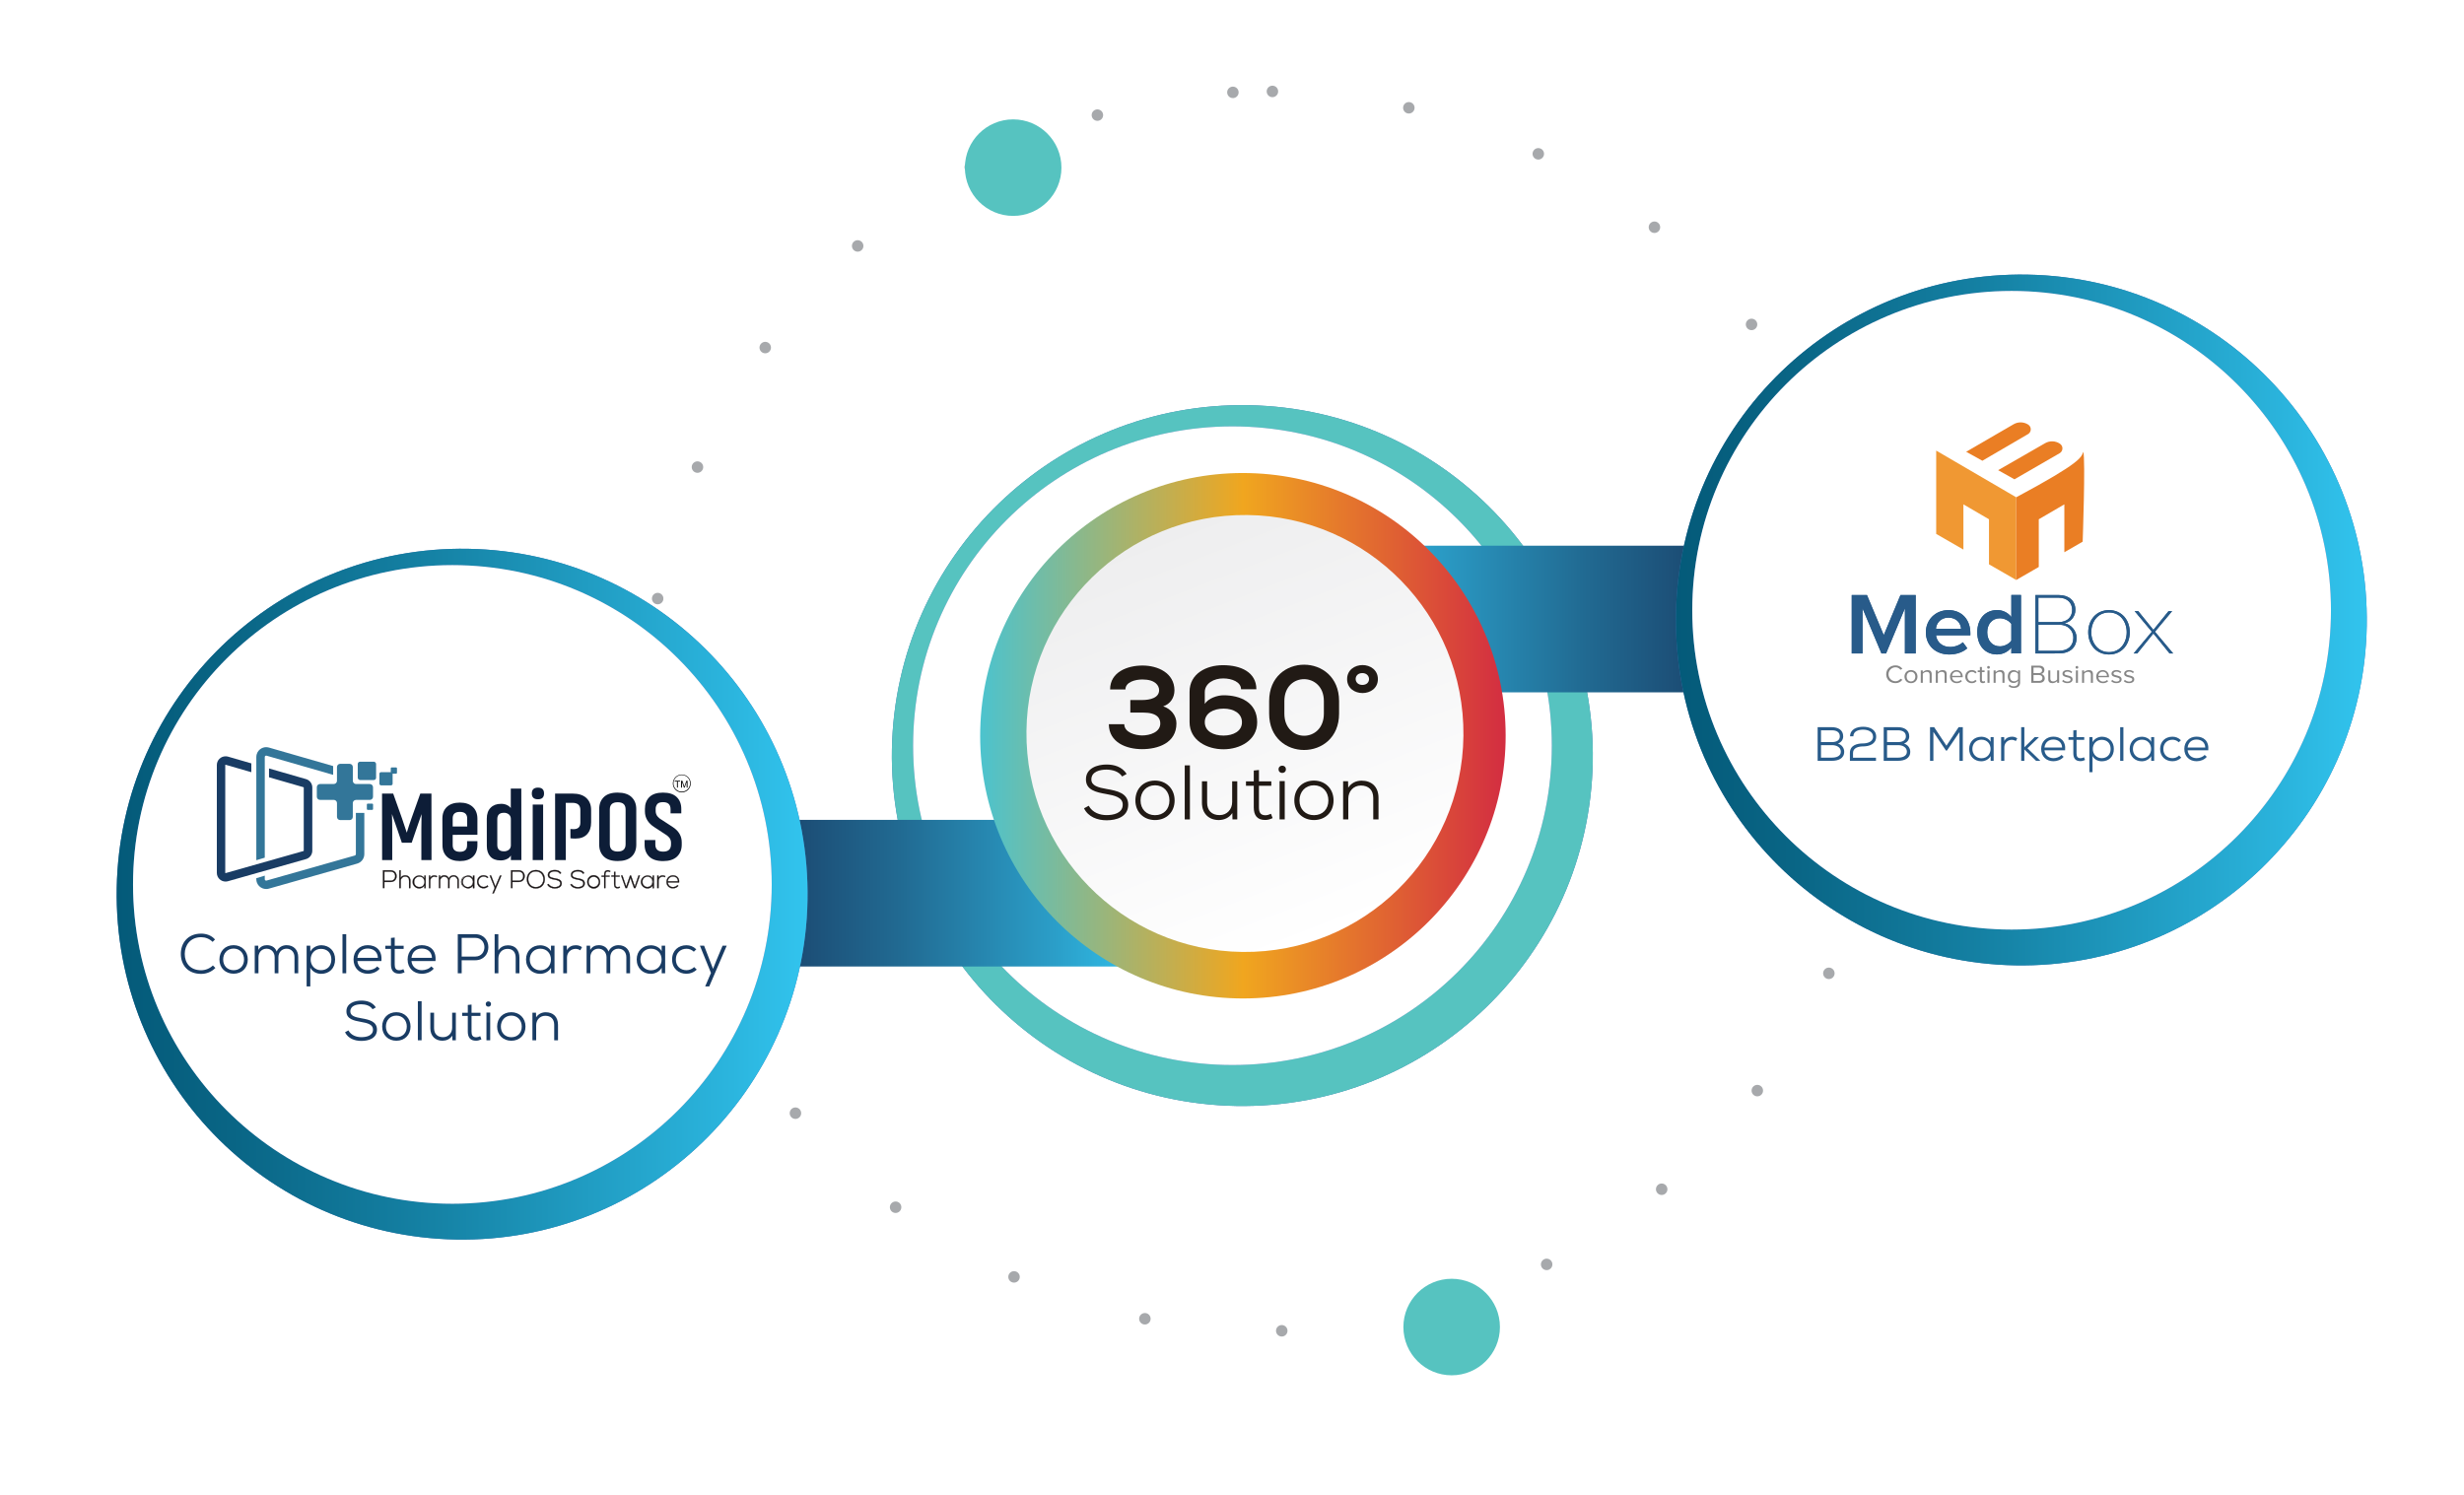 <?xml version="1.0" encoding="UTF-8"?>
<svg id="Layer_1" data-name="Layer 1" xmlns="http://www.w3.org/2000/svg" xmlns:xlink="http://www.w3.org/1999/xlink" viewBox="0 0 788.427 478.315">
  <defs>
    <filter id="drop-shadow-1" filterUnits="userSpaceOnUse">
      <feOffset dx="11.21" dy="11.21"/>
      <feGaussianBlur result="blur" stdDeviation="11.21"/>
      <feFlood flood-color="#010101" flood-opacity=".35"/>
      <feComposite in2="blur" operator="in"/>
      <feComposite in="SourceGraphic"/>
    </filter>
    <filter id="drop-shadow-2" filterUnits="userSpaceOnUse">
      <feOffset dx="3.162" dy="3.162"/>
      <feGaussianBlur result="blur-2" stdDeviation="3.162"/>
      <feFlood flood-color="#010101" flood-opacity=".35"/>
      <feComposite in2="blur-2" operator="in"/>
      <feComposite in="SourceGraphic"/>
    </filter>
    <linearGradient id="linear-gradient" x1="422.931" y1="195.288" x2="562.121" y2="195.288" gradientUnits="userSpaceOnUse">
      <stop offset="0" stop-color="#32c4ee"/>
      <stop offset=".221" stop-color="#2b9fc9"/>
      <stop offset=".583" stop-color="#216a92"/>
      <stop offset=".853" stop-color="#1b4870"/>
      <stop offset="1" stop-color="#193c64"/>
    </linearGradient>
    <filter id="drop-shadow-3" filterUnits="userSpaceOnUse">
      <feOffset dx="2.809" dy="2.809"/>
      <feGaussianBlur result="blur-3" stdDeviation="2.809"/>
      <feFlood flood-color="#010101" flood-opacity=".35"/>
      <feComposite in2="blur-3" operator="in"/>
      <feComposite in="SourceGraphic"/>
    </filter>
    <linearGradient id="linear-gradient-2" x1="226.862" y1="283.027" x2="366.051" y2="283.027" gradientUnits="userSpaceOnUse">
      <stop offset="0" stop-color="#193c64"/>
      <stop offset=".147" stop-color="#1b4870"/>
      <stop offset=".417" stop-color="#216a92"/>
      <stop offset=".779" stop-color="#2b9fc9"/>
      <stop offset="1" stop-color="#32c4ee"/>
    </linearGradient>
    <filter id="drop-shadow-4" filterUnits="userSpaceOnUse">
      <feOffset dx="2.809" dy="2.809"/>
      <feGaussianBlur result="blur-4" stdDeviation="2.809"/>
      <feFlood flood-color="#010101" flood-opacity=".35"/>
      <feComposite in2="blur-4" operator="in"/>
      <feComposite in="SourceGraphic"/>
    </filter>
    <linearGradient id="linear-gradient-3" x1="310.287" y1="238.631" x2="478.432" y2="238.631" gradientTransform="translate(623.115 -161.538) rotate(88.576)" gradientUnits="userSpaceOnUse">
      <stop offset="0" stop-color="#4cc3ce"/>
      <stop offset=".5" stop-color="#f0a61f"/>
      <stop offset="1" stop-color="#d32d41"/>
    </linearGradient>
    <filter id="drop-shadow-5" filterUnits="userSpaceOnUse">
      <feOffset dx="3.266" dy="3.266"/>
      <feGaussianBlur result="blur-5" stdDeviation="3.266"/>
      <feFlood flood-color="#010101" flood-opacity=".35"/>
      <feComposite in2="blur-5" operator="in"/>
      <feComposite in="SourceGraphic"/>
    </filter>
    <linearGradient id="Degradado_sin_nombre_8" data-name="Degradado sin nombre 8" x1="378.472" y1="-61.578" x2="518.305" y2="-61.578" gradientTransform="translate(.817 462.145) rotate(-21.775)" gradientUnits="userSpaceOnUse">
      <stop offset="0" stop-color="#fff"/>
      <stop offset="1" stop-color="#eeeeef"/>
    </linearGradient>
    <filter id="drop-shadow-6" filterUnits="userSpaceOnUse">
      <feOffset dx="3.951" dy="3.951"/>
      <feGaussianBlur result="blur-6" stdDeviation="3.951"/>
      <feFlood flood-color="#010101" flood-opacity=".35"/>
      <feComposite in2="blur-6" operator="in"/>
      <feComposite in="SourceGraphic"/>
    </filter>
    <filter id="drop-shadow-7" filterUnits="userSpaceOnUse">
      <feOffset dx="3.117" dy="3.117"/>
      <feGaussianBlur result="blur-7" stdDeviation="3.117"/>
      <feFlood flood-color="#010101" flood-opacity=".35"/>
      <feComposite in2="blur-7" operator="in"/>
      <feComposite in="SourceGraphic"/>
    </filter>
    <linearGradient id="linear-gradient-4" x1="34.213" y1="-16186.602" x2="255.292" y2="-16186.602" gradientTransform="translate(16326.212 -149.881) rotate(88.98) scale(1 -1)" gradientUnits="userSpaceOnUse">
      <stop offset="0" stop-color="#045a79"/>
      <stop offset=".167" stop-color="#096585"/>
      <stop offset=".476" stop-color="#1684a7"/>
      <stop offset=".89" stop-color="#2bb5de"/>
      <stop offset="1" stop-color="#32c4ee"/>
    </linearGradient>
    <filter id="drop-shadow-8" filterUnits="userSpaceOnUse">
      <feOffset dx="3.117" dy="3.117"/>
      <feGaussianBlur result="blur-8" stdDeviation="3.117"/>
      <feFlood flood-color="#010101" flood-opacity=".35"/>
      <feComposite in2="blur-8" operator="in"/>
      <feComposite in="SourceGraphic"/>
    </filter>
    <linearGradient id="linear-gradient-5" x1="533.134" y1="-16098.863" x2="754.213" y2="-16098.863" gradientTransform="translate(16728.525 -734.9) rotate(88.98) scale(1 -1)" xlink:href="#linear-gradient-4"/>
  </defs>
  <g>
    <circle cx="394.173" cy="238.7" r="198.338" transform="translate(152.168 630.853) rotate(-89.518)" fill="none" filter="url(#drop-shadow-1)" stroke="#a7a9ac" stroke-dasharray="0 0 0 0 0 0 0 14.685 0 14.685 0 14.685" stroke-linecap="round" stroke-miterlimit="10" stroke-width="3.671"/>
    <circle cx="324.192" cy="53.647" r="15.445" fill="#56c3c0"/>
    <circle cx="464.501" cy="424.668" r="15.445" fill="#56c3c0"/>
  </g>
  <g>
    <g filter="url(#drop-shadow-2)">
      <circle cx="394.36" cy="238.631" r="112.145" transform="translate(148.745 628.68) rotate(-88.98)" fill="#4b73b2"/>
      <circle cx="394.36" cy="238.631" r="112.145" transform="translate(148.745 628.68) rotate(-88.98)" fill="#56c3c0"/>
    </g>
    <g>
      <circle cx="394.36" cy="238.631" r="102.185" fill="#4b73b2"/>
      <circle cx="394.36" cy="238.631" r="102.185" fill="#fff"/>
    </g>
    <path d="M538.658,218.751h-115.727v-46.925h115.727c12.958,0,23.463,10.505,23.463,23.462h0c0,12.958-10.504,23.462-23.463,23.462Z" fill="url(#linear-gradient)" filter="url(#drop-shadow-3)"/>
    <path d="M250.324,259.565h115.727v46.924h-115.727c-12.958,0-23.462-10.504-23.462-23.462h0c0-12.958,10.504-23.462,23.462-23.462Z" fill="url(#linear-gradient-2)" filter="url(#drop-shadow-4)"/>
    <circle cx="394.36" cy="238.631" r="84.072" transform="translate(146 626.937) rotate(-88.576)" fill="url(#linear-gradient-3)" filter="url(#drop-shadow-5)"/>
    <circle cx="394.36" cy="238.631" r="69.915" transform="translate(151.567 630.442) rotate(-89.393)" fill="url(#Degradado_sin_nombre_8)" filter="url(#drop-shadow-6)"/>
    <g>
      <g>
        <path d="M361.676,228.032v-4.015h3.755c2.639,0,5.427-.706,5.464-3.122,0-1.487-1.189-3.457-5.353-3.457-2.305,0-5.427,.818-5.427,3.197h-4.906c0-5.613,5.575-7.657,10.37-7.657,4.906,0,10.185,2.379,10.222,7.917,0,2.379-1.338,4.423-3.605,5.129,2.49,.818,4.237,2.937,4.237,5.464,0,6.356-5.984,8.251-11.002,8.251-4.944,0-10.594-2.082-10.631-7.992h4.943c0,2.676,3.605,3.605,5.725,3.605,2.49,0,5.799-1.041,5.799-3.828,0-1.562-.855-3.494-5.539-3.494h-4.052Z" fill="#211a15"/>
        <path d="M385.505,221.341v3.903c1.152-1.784,3.978-2.75,6.021-2.75,5.241,0,10.742,2.193,10.742,8.661,0,5.762-5.538,8.624-10.779,8.624-5.315,0-10.854-2.862-10.854-8.698v-9.701c0-5.799,5.353-8.512,10.705-8.512,5.649,0,10.668,2.23,10.668,7.694h-4.906c0-2.305-2.899-3.457-5.688-3.457-2.937-.037-5.91,1.561-5.91,4.386v-.149Zm11.895,9.813c0-2.862-2.602-4.386-5.873-4.386s-6.059,1.487-6.021,4.386c.037,2.862,2.788,4.238,5.984,4.238,3.085,0,5.91-1.375,5.91-4.238Z" fill="#211a15"/>
        <path d="M406.1,224.352c0-15.538,22.377-15.5,22.377,0v4.014c0,15.5-22.377,15.537-22.377,0v-4.014Zm4.87,4.014c0,9.441,12.638,9.441,12.638,0v-4.014c0-9.293-12.638-9.404-12.638,0v4.014Z" fill="#211a15"/>
        <path d="M435.989,212.829c2.416,0,4.906,1.524,4.906,4.498s-2.49,4.46-4.906,4.46c-2.453,0-4.943-1.487-4.943-4.46s2.49-4.498,4.943-4.498Zm-.074,6.356c2.937,0,2.788-3.792,0-3.792-2.862,0-2.825,3.792,0,3.792Z" fill="#211a15"/>
      </g>
      <g>
        <path d="M359.052,248.484c-1.014-1.632-3.14-2.175-4.969-2.2-2.126,0-4.87,.618-4.87,3.164,0,2.027,2.226,2.571,4.92,3.041,3.411,.593,6.872,1.359,6.872,5.042-.025,3.906-3.782,4.969-6.922,4.969-2.917,0-5.883-1.062-7.218-3.831l1.508-.816c1.187,2.226,3.609,2.991,5.71,2.991,2.126,0,5.166-.568,5.166-3.337,.025-2.349-2.595-2.941-5.29-3.411-3.263-.568-6.476-1.285-6.476-4.647-.05-3.634,3.658-4.795,6.575-4.795,2.373,0,4.919,.643,6.451,3.016l-1.458,.815Z" fill="#211a15"/>
        <path d="M375.856,256.147c0,3.782-2.67,6.278-6.278,6.278-3.56,0-6.279-2.496-6.279-6.278s2.62-6.353,6.279-6.353c3.56,0,6.278,2.57,6.278,6.353Zm-10.901,0c0,2.843,1.929,4.722,4.623,4.722,2.743,0,4.622-1.879,4.622-4.722,0-2.818-1.903-4.845-4.622-4.845s-4.623,2.026-4.623,4.845Z" fill="#211a15"/>
        <path d="M380.746,244.925v17.304h-1.656v-17.304h1.656Z" fill="#211a15"/>
        <path d="M386.256,250.016v6.848c0,2.546,1.533,4.005,4.005,3.979,2.348,0,4.004-1.829,4.004-4.178v-6.649h1.632v12.212h-1.532l-.05-2.052c-1.014,1.558-2.62,2.225-4.326,2.249-3.164,0-5.389-2.052-5.389-5.537v-6.872h1.656Z" fill="#211a15"/>
        <path d="M402.837,246.408v3.634h3.955v1.409h-3.955v6.896c0,1.532,.421,2.546,2.077,2.546,.568,0,1.187-.198,1.779-.47l.52,1.384c-.791,.371-1.558,.594-2.349,.594-2.62,.024-3.683-1.508-3.683-4.054v-6.896h-2.497v-1.409h2.497v-3.461l1.655-.173Z" fill="#211a15"/>
        <path d="M411.462,246.185c0,1.558-2.349,1.558-2.349,0s2.349-1.558,2.349,0Zm-2.027,3.782v12.261h1.656v-12.261h-1.656Z" fill="#211a15"/>
        <path d="M426.712,256.147c0,3.782-2.67,6.278-6.278,6.278-3.56,0-6.279-2.496-6.279-6.278s2.621-6.353,6.279-6.353c3.56,0,6.278,2.57,6.278,6.353Zm-10.901,0c0,2.843,1.929,4.722,4.623,4.722,2.743,0,4.622-1.879,4.622-4.722,0-2.818-1.903-4.845-4.622-4.845s-4.623,2.026-4.623,4.845Z" fill="#211a15"/>
        <path d="M439.412,262.228v-6.848c0-2.62-1.532-4.004-3.979-4.004-2.373,.024-4.005,1.854-4.005,4.202v6.649h-1.656v-12.212h1.582l.05,2.052c1.014-1.557,2.596-2.249,4.252-2.249,3.164,0,5.438,1.879,5.438,5.537v6.872h-1.682Z" fill="#211a15"/>
      </g>
    </g>
    <g>
      <g filter="url(#drop-shadow-7)">
        <circle cx="144.753" cy="283.027" r="110.538" transform="translate(-140.807 422.718) rotate(-88.98)" fill="#4b73b2"/>
        <circle cx="144.753" cy="283.027" r="110.538" transform="translate(-140.807 422.718) rotate(-88.98)" fill="url(#linear-gradient-4)"/>
      </g>
      <g>
        <circle cx="144.753" cy="283.027" r="102.185" fill="#4b73b2"/>
        <circle cx="144.753" cy="283.027" r="102.185" fill="#fff"/>
      </g>
      <g>
        <g>
          <path d="M68.922,309.759c-1.27,1.269-2.877,1.894-4.557,1.894-4.324,0-6.486-2.895-6.504-6.379-.019-3.413,2.162-6.504,6.504-6.504,1.661,0,3.341,.59,4.431,1.876l-.768,.769c-1.019-1.001-2.323-1.501-3.663-1.501-3.484,0-5.253,2.573-5.253,5.343,0,2.93,1.769,5.235,5.253,5.235,1.34,0,2.752-.536,3.752-1.537l.805,.805Z" fill="#193c64"/>
          <path d="M79.288,307.06c0,2.733-1.93,4.538-4.538,4.538-2.573,0-4.538-1.805-4.538-4.538s1.894-4.593,4.538-4.593c2.573,0,4.538,1.858,4.538,4.593Zm-7.879,0c0,2.055,1.394,3.412,3.341,3.412,1.983,0,3.342-1.357,3.342-3.412,0-2.037-1.376-3.502-3.342-3.502s-3.341,1.465-3.341,3.502Z" fill="#193c64"/>
          <path d="M87.887,311.456v-5.11c0-1.555-1.036-2.752-2.591-2.752s-2.591,1.197-2.591,2.752v5.11h-1.197v-8.827h1.126l.054,1.376c.571-1.107,1.661-1.537,2.733-1.537,1.269,0,2.591,.555,3.109,2.037,.59-1.394,1.876-2.037,3.181-2.037,2.251,0,3.716,1.52,3.716,3.842v5.146h-1.196v-5.146c0-1.572-.983-2.716-2.538-2.716s-2.608,1.197-2.608,2.752v5.11h-1.197Z" fill="#193c64"/>
          <path d="M98.113,315.673v-13.044h1.161l.036,1.876c.679-1.251,2.037-2.019,3.573-2.019,2.484,.071,4.343,1.786,4.343,4.556,0,2.877-1.895,4.593-4.468,4.593-1.357,0-2.751-.626-3.466-1.966v6.004h-1.18Zm7.916-8.631c0-2.197-1.43-3.395-3.324-3.395-1.947,0-3.305,1.447-3.305,3.413s1.411,3.412,3.305,3.412c1.858,0,3.324-1.215,3.324-3.431Z" fill="#193c64"/>
          <path d="M110.784,298.948v12.508h-1.197v-12.508h1.197Z" fill="#193c64"/>
          <path d="M114.359,307.543c.161,1.84,1.591,2.93,3.342,2.93,1.071,0,2.358-.429,2.983-1.215l.805,.715c-.876,1.09-2.395,1.644-3.788,1.644-2.627,0-4.574-1.769-4.574-4.592,0-2.645,1.894-4.557,4.521-4.557s4.734,1.591,4.396,5.075h-7.684Zm6.558-1.019c-.035-1.93-1.483-2.984-3.252-2.984s-3.073,1.072-3.306,2.984h6.558Z" fill="#193c64"/>
          <path d="M126.298,300.02v2.626h2.859v1.019h-2.859v4.985c0,1.108,.304,1.841,1.501,1.841,.411,0,.857-.144,1.287-.34l.375,1.001c-.572,.268-1.126,.429-1.697,.429-1.895,.018-2.663-1.09-2.663-2.931v-4.985h-1.805v-1.019h1.805v-2.501l1.197-.125Z" fill="#193c64"/>
          <path d="M131.66,307.543c.161,1.84,1.591,2.93,3.342,2.93,1.071,0,2.358-.429,2.983-1.215l.805,.715c-.876,1.09-2.395,1.644-3.788,1.644-2.627,0-4.574-1.769-4.574-4.592,0-2.645,1.894-4.557,4.521-4.557s4.734,1.591,4.396,5.075h-7.684Zm6.558-1.019c-.036-1.93-1.483-2.984-3.252-2.984s-3.073,1.072-3.306,2.984h6.558Z" fill="#193c64"/>
          <path d="M147.729,307.293v4.163h-1.251v-12.508h5.593c5.593,0,5.593,8.326,0,8.345h-4.342Zm0-1.18h4.342c3.913,0,3.913-5.985,0-5.985h-4.342v5.985Z" fill="#193c64"/>
          <path d="M159.453,298.948v5.218c.732-1.197,1.894-1.645,3.073-1.662,2.466,0,3.681,1.626,3.681,4.003v4.949h-1.197v-4.949c0-1.77-.857-2.859-2.627-2.859-1.715,0-2.912,1.34-2.912,3.056v4.753h-1.197v-12.508h1.18Z" fill="#193c64"/>
          <path d="M176.306,302.629h1.126v8.827h-1.107v-1.751c-.769,1.304-2.181,1.93-3.503,1.93-2.501,0-4.502-1.787-4.502-4.593,0-2.787,2.019-4.538,4.521-4.538,1.357,0,2.805,.625,3.466,1.876v-1.751Zm-6.789,4.413c0,2.091,1.5,3.467,3.358,3.467,4.557,0,4.557-6.915,0-6.915-1.858,0-3.358,1.376-3.358,3.448Z" fill="#193c64"/>
          <path d="M181.349,302.629l.071,1.447c.572-1.179,1.751-1.59,2.806-1.59,.804,0,1.357,.179,2.001,.625l-.554,1.001c-.447-.304-.947-.465-1.52-.465-1.519,.018-2.733,1.18-2.733,2.787v5.021h-1.197v-8.827h1.126Z" fill="#193c64"/>
          <path d="M194.073,311.456v-5.11c0-1.555-1.036-2.752-2.591-2.752s-2.591,1.197-2.591,2.752v5.11h-1.197v-8.827h1.126l.054,1.376c.571-1.107,1.661-1.537,2.733-1.537,1.269,0,2.591,.555,3.109,2.037,.59-1.394,1.876-2.037,3.181-2.037,2.251,0,3.716,1.52,3.716,3.842v5.146h-1.196v-5.146c0-1.572-.983-2.716-2.538-2.716s-2.608,1.197-2.608,2.752v5.11h-1.197Z" fill="#193c64"/>
          <path d="M211.713,302.629h1.126v8.827h-1.107v-1.751c-.769,1.304-2.181,1.93-3.503,1.93-2.501,0-4.502-1.787-4.502-4.593,0-2.787,2.019-4.538,4.521-4.538,1.357,0,2.805,.625,3.466,1.876v-1.751Zm-6.789,4.413c0,2.091,1.5,3.467,3.358,3.467,4.557,0,4.557-6.915,0-6.915-1.858,0-3.358,1.376-3.358,3.448Z" fill="#193c64"/>
          <path d="M222.938,310.276c-.93,.911-2.091,1.34-3.288,1.34-2.52,0-4.592-1.679-4.592-4.574,0-2.876,2.019-4.556,4.592-4.556,1.18,0,2.216,.411,3.145,1.304l-.786,.769c-.679-.644-1.482-.947-2.341-.947-1.876,0-3.412,1.27-3.412,3.431,0,2.216,1.554,3.431,3.395,3.431,.894,0,1.787-.339,2.466-1l.822,.804Z" fill="#193c64"/>
          <path d="M232.536,302.629l-5.593,13.044h-1.305l1.858-4.324-3.538-8.72h1.341l1.876,4.878,.982,2.537,1.001-2.537,2.055-4.878h1.322Z" fill="#193c64"/>
          <path d="M119.21,322.97c-.733-1.18-2.27-1.572-3.592-1.591-1.537,0-3.521,.447-3.521,2.287,0,1.466,1.608,1.858,3.556,2.198,2.466,.429,4.968,.982,4.968,3.645-.018,2.823-2.733,3.592-5.003,3.592-2.108,0-4.253-.769-5.218-2.77l1.09-.59c.858,1.608,2.609,2.162,4.128,2.162,1.536,0,3.734-.411,3.734-2.412,.018-1.697-1.876-2.126-3.824-2.466-2.358-.411-4.681-.929-4.681-3.359-.036-2.626,2.645-3.466,4.753-3.466,1.715,0,3.556,.464,4.663,2.18l-1.054,.59Z" fill="#193c64"/>
          <path d="M131.363,328.509c0,2.733-1.93,4.538-4.538,4.538-2.573,0-4.538-1.805-4.538-4.538s1.894-4.593,4.538-4.593c2.573,0,4.538,1.858,4.538,4.593Zm-7.879,0c0,2.055,1.394,3.412,3.341,3.412,1.983,0,3.342-1.357,3.342-3.412,0-2.037-1.376-3.502-3.342-3.502s-3.341,1.465-3.341,3.502Z" fill="#193c64"/>
          <path d="M134.905,320.396v12.508h-1.197v-12.508h1.197Z" fill="#193c64"/>
          <path d="M138.891,324.077v4.949c0,1.841,1.107,2.895,2.895,2.877,1.697,0,2.895-1.322,2.895-3.02v-4.807h1.18v8.827h-1.108l-.035-1.483c-.732,1.126-1.895,1.608-3.127,1.626-2.287,0-3.896-1.483-3.896-4.002v-4.968h1.197Z" fill="#193c64"/>
          <path d="M150.883,321.469v2.626h2.859v1.019h-2.859v4.985c0,1.108,.304,1.841,1.501,1.841,.411,0,.857-.144,1.287-.34l.375,1.001c-.572,.268-1.126,.429-1.697,.429-1.895,.018-2.663-1.09-2.663-2.931v-4.985h-1.805v-1.019h1.805v-2.501l1.197-.125Z" fill="#193c64"/>
          <path d="M157.121,321.307c0,1.126-1.698,1.126-1.698,0s1.698-1.126,1.698,0Zm-1.466,2.734v8.862h1.197v-8.862h-1.197Z" fill="#193c64"/>
          <path d="M168.147,328.509c0,2.733-1.93,4.538-4.538,4.538-2.573,0-4.538-1.805-4.538-4.538s1.894-4.593,4.538-4.593c2.573,0,4.538,1.858,4.538,4.593Zm-7.879,0c0,2.055,1.394,3.412,3.341,3.412,1.983,0,3.342-1.357,3.342-3.412,0-2.037-1.376-3.502-3.342-3.502s-3.341,1.465-3.341,3.502Z" fill="#193c64"/>
          <path d="M177.334,332.904v-4.949c0-1.895-1.107-2.896-2.877-2.896-1.715,.019-2.895,1.341-2.895,3.038v4.807h-1.197v-8.827h1.144l.036,1.483c.732-1.126,1.876-1.626,3.073-1.626,2.287,0,3.931,1.357,3.931,4.002v4.968h-1.215Z" fill="#193c64"/>
        </g>
        <g>
          <path d="M127.119,265.397l-1.71-4.899c.064,1.289,.097,2.922,.099,4.899v9.832h-3.238l-.025-21.275h3.566l2.827,7.957,1.519,4.556c.412-1.373,.915-2.903,1.509-4.59l2.821-7.923h3.563l.025,21.287h-3.25v-9.844l.059-4.871-1.676,4.84-1.475,4.317h-3.158l-1.454-4.286Z" fill="#0d1d37"/>
          <path d="M144.85,267.154v3.309c0,1.414,.767,2.122,2.301,2.122s2.302-.707,2.304-2.122v-1.28h3.306v1.215c0,1.627-.49,2.892-1.469,3.795s-2.357,1.356-4.132,1.358c-1.763,0-3.134-.453-4.113-1.358-.977-.909-1.466-2.165-1.466-3.795l-.031-8.403c0-1.627,.49-2.891,1.469-3.792,.979-.901,2.35-1.355,4.113-1.361,1.763,0,3.14,.459,4.132,1.376,.992,.917,1.491,2.176,1.497,3.776v5.125h-.124v.031l-7.787,.003Zm4.639-5.211c0-1.416-.779-2.125-2.338-2.125s-2.326,.708-2.301,2.125v2.558h4.639v-2.558Z" fill="#0d1d37"/>
          <path d="M155.761,261.974c0-1.501,.412-2.667,1.237-3.498,.825-.831,1.924-1.243,3.297-1.237,.711-.031,1.418,.121,2.054,.442,.427,.206,.8,.508,1.092,.881v-6.213h3.365l.025,22.886h-3.359v-1.488c-.255,.463-.644,.838-1.116,1.076-.682,.368-1.45,.546-2.224,.516-1.41,0-2.488-.412-3.232-1.237-.744-.825-1.119-1.943-1.123-3.356l-.015-8.774Zm7.698,.124c.03-.559-.198-1.1-.619-1.469-.455-.363-1.026-.55-1.608-.526-1.41,0-2.114,.685-2.112,2.054v8.239c0,1.355,.706,2.032,2.119,2.032,.579,.022,1.147-.16,1.605-.513,.424-.366,.653-.91,.619-1.469l-.003-8.347Z" fill="#0d1d37"/>
          <path d="M174.082,253.92c0,1.237-.652,1.856-1.955,1.856s-1.956-.619-1.958-1.856c0-1.237,.651-1.862,1.952-1.874s1.955,.612,1.961,1.874Zm-3.625,3.557h3.334v17.761h-3.34l.006-17.761Z" fill="#0d1d37"/>
          <path d="M182.519,265.283c.418,.04,.745,.062,.977,.062,1.472,0,2.207-.697,2.205-2.091v-4.061c0-1.517-.842-2.276-2.527-2.276h-2.143l.019,18.321h-3.402l-.028-21.284h5.567c1.959,0,3.441,.473,4.447,1.42,1.006,.946,1.511,2.211,1.515,3.795v3.99c0,1.627-.435,2.9-1.305,3.819s-2.115,1.377-3.736,1.373c-.527,.005-1.054-.026-1.577-.093l-.012-2.975Z" fill="#0d1d37"/>
          <path d="M203.596,270.305c0,1.604-.498,2.877-1.494,3.819-.996,.942-2.472,1.415-4.429,1.42-1.961,0-3.44-.473-4.438-1.42-.996-.949-1.5-2.221-1.503-3.819v-11.424c0-1.581,.499-2.854,1.497-3.816,.998-.963,2.473-1.436,4.426-1.42,1.957,0,3.434,.478,4.432,1.435,.996,.959,1.5,2.233,1.503,3.819l.006,11.406Zm-3.417-11.267c0-1.54-.842-2.31-2.527-2.31s-2.524,.77-2.524,2.31v11.112c0,1.565,.842,2.348,2.527,2.35,1.685,.002,2.526-.781,2.524-2.35v-11.112Z" fill="#0d1d37"/>
          <path d="M209.404,264.72c-2.025-1.289-3.039-2.978-3.043-5.069v-.798c0-1.583,.481-2.848,1.444-3.795,.963-.946,2.414-1.417,4.355-1.413,1.936,0,3.393,.473,4.37,1.42,.977,.946,1.467,2.211,1.469,3.795v1.432h-3.433v-1.314c0-1.522-.8-2.281-2.4-2.279-.86,0-1.47,.196-1.831,.588-.388,.478-.578,1.087-.532,1.701v.467c-.016,.571,.139,1.133,.445,1.614,.396,.529,.901,.966,1.481,1.28l3.504,2.285c1.936,1.249,2.906,2.883,2.91,4.902v.844c-.019,1.581-.534,2.839-1.546,3.773-1.012,.934-2.481,1.403-4.407,1.407-1.959,0-3.436-.473-4.432-1.42-.996-.946-1.494-2.211-1.494-3.795v-1.528h3.433v1.435c0,1.517,.831,2.277,2.493,2.279,1.662,.002,2.502-.758,2.521-2.279v-.439c.023-.543-.115-1.081-.396-1.546-.384-.51-.865-.938-1.416-1.259l-3.495-2.289Z" fill="#0d1d37"/>
          <path d="M97.899,249.315l-11.817-3.402v2.824l11.066,3.192c.035,.013,.055,.05,.046,.087v20.239c0,.034-.023,.064-.056,.071l-24.968,7.079h-.025c-.04-.002-.071-.034-.071-.074v-34.524c.001-.041,.031-.074,.071-.08h.025l7.5,2.165,.752,.22v-2.821l-7.478-2.165c-.254-.069-.516-.101-.779-.096-1.537,0-2.783,1.246-2.783,2.783v34.514c0,1.537,1.246,2.783,2.783,2.783,.259,0,.517-.036,.767-.105l24.968-7.082c1.201-.338,2.03-1.434,2.029-2.681v-20.226c.009-1.254-.821-2.36-2.029-2.7Z" fill="#193c64"/>
          <path d="M113.87,260.14v13.203c.002,.195-.123,.368-.309,.427l-28.264,8.019c-.042,.012-.086,.018-.13,.019-.248-.002-.447-.204-.446-.451,0-.004,0-.008,0-.013v-1.129l-2.712,.826v.294c-.002,1.743,1.409,3.157,3.151,3.161,.298,.003,.595-.037,.881-.121l28.252-8.013c1.35-.391,2.28-1.625,2.282-3.031v-13.19h-2.706Zm-29.149-17.882c.003-.243,.197-.44,.439-.448,.044,0,.088,.006,.13,.019l20.653,5.941,.659,.192v-2.814l-20.563-5.926c-1.671-.481-3.416,.483-3.897,2.154-.001,.004-.002,.007-.003,.011-.083,.289-.124,.587-.124,.888v32.999l2.706-.807v-32.207Z" fill="#337699"/>
          <path d="M118.327,250.899h-4.404c-.565,0-1.024-.458-1.024-1.024v-4.404c.007-.565-.446-1.029-1.011-1.036h0s-3.043,0-3.043,0c-.564,.002-1.021,.46-1.021,1.024h0v4.407c0,.565-.458,1.024-1.024,1.024h-4.398c-.565,0-1.024,.458-1.024,1.024h0v3.04c0,.564,.457,1.021,1.021,1.021h4.407c.565,0,1.024,.458,1.024,1.024v4.416c0,.564,.456,1.022,1.021,1.024h3.031c.559-.008,1.008-.464,1.008-1.024v-4.407c.002-.564,.46-1.021,1.024-1.021h4.404c.565,.01,1.032-.44,1.042-1.005,0-.003,0-.006,0-.009v-3.052c-.002-.565-.461-1.022-1.027-1.021-.002,0-.004,0-.006,0Z" fill="#337699"/>
          <rect x="121.404" y="247.101" width="4.225" height="4.225" rx=".523" ry=".523" fill="#337699"/>
          <rect x="125.038" y="245.592" width="1.986" height="1.986" rx=".247" ry=".247" fill="#337699"/>
          <rect x="114.473" y="243.752" width="5.867" height="5.867" rx=".727" ry=".727" fill="#337699"/>
          <rect x="117.386" y="257.177" width="1.986" height="1.986" rx=".247" ry=".247" fill="#337699"/>
          <path d="M216.616,252.034v-1.93h-.724v-.257h1.735v.257h-.724v1.93h-.288Z" fill="#010101"/>
          <path d="M217.921,252.034v-2.187h.436l.516,1.546c.049,.145,.083,.254,.105,.325,.025-.08,.065-.198,.114-.349l.526-1.522h.39v2.187h-.294v-1.831l-.619,1.831h-.26l-.619-1.856v1.856h-.297Z" fill="#010101"/>
          <path d="M218.156,253.577c-.193,0-.386-.019-.575-.059-1.548-.319-2.544-1.831-2.225-3.379,.319-1.547,1.831-2.544,3.379-2.225,1.548,.319,2.544,1.831,2.225,3.379-.274,1.33-1.445,2.285-2.804,2.284Zm0-5.548c-1.265,.003-2.353,.895-2.604,2.134h0c-.286,1.437,.647,2.834,2.084,3.12,1.437,.286,2.834-.647,3.121-2.084,.286-1.437-.647-2.834-2.084-3.12-.172-.033-.347-.05-.523-.049h.006Z" fill="#010101"/>
          <path d="M122.99,282.237v1.964h-.439v-5.681h2.493c2.474,0,2.474,3.711,0,3.711l-2.054,.006Zm0-3.309v2.913h2.054c1.89,0,1.89-2.913,0-2.913h-2.054Z" fill="#181314"/>
          <path d="M123.028,284.241h-.516v-5.762h2.533c1.049,0,1.899,.851,1.898,1.9,0,1.048-.85,1.898-1.898,1.898h-2.016v1.964Zm-.439-.077h.362v-1.964h2.094c1.006,0,1.821-.816,1.821-1.822,0-1.006-.815-1.821-1.821-1.821h-2.456v5.607Zm2.456-2.285h-2.094v-2.991h2.094c.782-.023,1.435,.591,1.458,1.373,.001,.041,0,.082-.002,.124,.005,.375-.124,.739-.365,1.027-.275,.312-.676,.483-1.092,.467Zm-2.016-.077h2.016c.393,.015,.773-.147,1.033-.442,.229-.273,.352-.618,.346-.974,.041-.742-.527-1.377-1.269-1.418-.037-.002-.074-.003-.111-.002h-2.016v2.836Z" fill="#181314"/>
          <path d="M128.168,278.519v2.418c.296-.514,.851-.823,1.444-.804,1.12,0,1.682,.724,1.682,1.763v2.298h-.393v-2.298c0-.829-.387-1.389-1.29-1.389-.781-.009-1.42,.617-1.429,1.398,0,.001,0,.002,0,.003-.002,.028-.002,.056,0,.084v2.202h-.402v-5.675h.387Z" fill="#181314"/>
          <path d="M131.331,284.232h-.467v-2.335c0-.619-.216-1.352-1.237-1.352h0c-.755,.002-1.368,.609-1.376,1.364v2.323h-.476v-5.752h.458v2.326c.308-.446,.816-.712,1.358-.711h.053c1.073,0,1.716,.674,1.716,1.803l-.028,2.335Zm-.39-.077h.309v-2.258c0-1.079-.619-1.726-1.642-1.726-.579-.019-1.121,.283-1.41,.786l-.074,.127v-2.527h-.309v5.598h.309v-2.245c.008-.797,.656-1.44,1.454-1.441h0c.857,0,1.33,.507,1.33,1.429l.034,2.258Z" fill="#181314"/>
          <path d="M136.187,280.193v4.02h-.396v-.85c-.341,.582-.968,.937-1.642,.928-1.135,.044-2.091-.84-2.135-1.975-.044-1.135,.84-2.091,1.975-2.135,.053-.002,.106-.002,.16,0,.677-.02,1.31,.337,1.642,.928v-.881l.396-.034Zm-3.677,2.004c-.038,.889,.651,1.641,1.541,1.679,.002,0,.004,0,.006,0h.102c2.233,0,2.233-3.352,0-3.352-.886-.019-1.62,.682-1.642,1.568-.009,.034-.009,.068-.006,.105h0Z" fill="#181314"/>
          <path d="M134.177,284.306h-.028c-1.157,.044-2.131-.858-2.176-2.015-.044-1.157,.858-2.131,2.015-2.176,.054-.002,.107-.002,.161,0,.641-.019,1.247,.294,1.602,.829v-.782h.473v4.089h-.473v-.761c-.36,.513-.948,.817-1.574,.816Zm.025-4.113h-.053c-1.11-.107-2.097,.707-2.204,1.817-.107,1.11,.707,2.097,1.817,2.204,.129,.012,.258,.012,.387,0h.028c.641-.001,1.236-.333,1.574-.878l.071-.121v.953h.309v-3.925h-.309v.99l-.071-.127c-.314-.56-.904-.909-1.546-.912h-.003Zm-.087,3.711h-.071c-.908-.042-1.611-.809-1.574-1.716v-.09c.02-.907,.772-1.625,1.679-1.605,0,0,0,0,0,0,.947,.04,1.682,.841,1.642,1.788-.038,.891-.751,1.604-1.642,1.642l-.034-.019Zm0-3.352c-.851-.002-1.546,.677-1.565,1.528v.102h0c-.037,.866,.634,1.599,1.5,1.639h.099c.904,.039,1.669-.662,1.709-1.566s-.662-1.669-1.566-1.709c-.047-.002-.095-.002-.142,0l-.034,.006Z" fill="#181314"/>
          <path d="M137.637,280.193l.019,.714c.255-.492,.776-.788,1.33-.755,.303-.008,.602,.074,.86,.235l-.179,.325c-.204-.127-.44-.192-.68-.189-.735,.005-1.327,.604-1.324,1.339v2.35h-.399v-4.02h.374Z" fill="#181314"/>
          <path d="M137.699,284.263h-.473v-4.107h.448l.015,.619c.285-.435,.78-.686,1.299-.659,.31-.006,.615,.078,.878,.241l.031,.019-.216,.396-.034-.022c-.195-.119-.418-.182-.646-.182h0c-.713,.005-1.288,.586-1.287,1.299l-.015,2.397Zm-.396-.077h.309v-2.313c-.002-.756,.608-1.371,1.364-1.376,.234-.003,.465,.057,.668,.173l.142-.26c-.246-.143-.526-.216-.81-.21-.539-.029-1.045,.258-1.296,.736l-.071,.13-.003-.823h-.309l.006,3.943Z" fill="#181314"/>
          <path d="M146.387,284.201v-2.412c.044-.682-.473-1.27-1.155-1.314-.002,0-.003,0-.005,0h-.124c-.697-.016-1.274,.537-1.29,1.233,0,.001,0,.002,0,.004v2.474h-.399v-2.378c0-.711-.578-1.286-1.288-1.285-.709,0-1.284,.576-1.285,1.285h0v2.378h-.396v-4.02h.374v.696c.256-.479,.763-.77,1.305-.748,.659-.041,1.265,.363,1.481,.987,.236-.612,.832-1.009,1.488-.99,.887-.04,1.639,.647,1.679,1.534,0,.004,0,.008,0,.012,.003,.049,.003,.099,0,.148v2.403l-.387-.006Z" fill="#181314"/>
          <path d="M146.35,284.241v-2.452c.044-.661-.456-1.233-1.118-1.277-.002,0-.003,0-.005,0h-.145c-.318,0-.624,.123-.854,.343-.236,.225-.371,.534-.377,.86v2.517h-.476v-2.418c0-.683-.554-1.237-1.237-1.237h0c-.683,0-1.237,.554-1.237,1.237v2.422h-.473v-4.079h.448v.563c.282-.423,.764-.668,1.271-.646,.641-.037,1.235,.335,1.481,.928,.259-.564,.823-.927,1.444-.928h.04c.436-.017,.862,.139,1.185,.433,.323,.295,.515,.707,.532,1.144,.003,.05,.003,.101,0,.152v2.44h-.479Zm-2.895-.077h.309v-2.44c.005-.351,.149-.685,.402-.928,.242-.235,.566-.366,.903-.365h.152c.704,.045,1.239,.65,1.197,1.355v2.363h.309v-2.36c.003-.048,.003-.097,0-.145-.014-.419-.197-.814-.507-1.095-.309-.28-.715-.428-1.132-.411h-.04c-.624,0-1.184,.384-1.41,.965l-.04,.099-.034-.099c-.199-.576-.742-.962-1.352-.962h-.09c-.529-.022-1.024,.26-1.274,.727l-.074,.133v-.758h-.294v3.931h.309v-2.341c-.002-.731,.59-1.325,1.321-1.327,.001,0,.002,0,.003,0h0c.732,.002,1.324,.595,1.324,1.327l.019,2.332Z" fill="#181314"/>
          <path d="M151.762,280.193v4.02h-.402v-.85c-.337,.584-.965,.939-1.639,.928-1.135-.044-2.019-1-1.975-2.135,.042-1.073,.902-1.934,1.975-1.975,.677-.022,1.31,.336,1.639,.928v-.881l.402-.034Zm-3.68,2.004c-.037,.891,.656,1.643,1.546,1.679h.099c2.233,0,2.233-3.352,0-3.352-.885-.017-1.617,.683-1.639,1.568v.105h-.006Z" fill="#181314"/>
          <path d="M149.752,284.306h-.031c-1.157-.044-2.059-1.019-2.015-2.176,.042-1.095,.92-1.973,2.015-2.015,.641-.02,1.247,.292,1.602,.826v-.779h.476v4.089h-.476v-.758c-.36,.511-.946,.814-1.571,.813Zm.028-4.113h-.056c-1.11-.107-2.097,.707-2.204,1.817-.107,1.11,.707,2.097,1.817,2.204,.129,.012,.258,.012,.387,0h.028c.647-.003,1.246-.343,1.58-.897l.071-.121v.953h.309v-3.906h-.309v.993l-.071-.13c-.313-.564-.908-.913-1.553-.912Zm-.09,3.711h-.071c-.906-.037-1.611-.801-1.575-1.707,0-.003,0-.006,0-.009v-.105c.008-.436,.19-.851,.507-1.15,.695-.644,1.781-.603,2.426,.092s.603,1.781-.092,2.426c-.317,.294-.733,.457-1.165,.458l-.031-.003Zm0-3.352c-.858-.002-1.558,.688-1.568,1.546v.102h0c-.038,.867,.633,1.601,1.5,1.639h.099c.904-.039,1.606-.804,1.566-1.709-.037-.849-.717-1.529-1.566-1.566l-.031-.012Z" fill="#181314"/>
          <path d="M156.212,283.644c-.388,.39-.916,.607-1.466,.603-1.092,.044-2.013-.807-2.057-1.899v-.003c-.003-.051-.003-.103,0-.155-.056-1.08,.774-2,1.854-2.057,0,0,.001,0,.002,0h.201c.547-.004,1.073,.207,1.466,.588l-.257,.254c-.322-.312-.755-.484-1.203-.479-.924,0-1.673,.749-1.673,1.673s.749,1.673,1.673,1.673c.449-.005,.878-.188,1.194-.507l.266,.309Z" fill="#181314"/>
          <path d="M154.666,284.284c-1.083-.002-1.972-.857-2.016-1.939v-.161c-.053-1.1,.796-2.036,1.896-2.091,.067-.006,.134-.006,.201,0h.019c.551-.002,1.08,.213,1.475,.597l.028,.028-.309,.309-.028-.025c-.31-.302-.727-.471-1.16-.47h0c-.904-.002-1.638,.729-1.639,1.633-.002,.904,.729,1.638,1.633,1.639,.44,0,.861-.175,1.17-.489l.031-.028,.309,.359-.028,.025c-.395,.397-.933,.62-1.494,.619l-.087-.006Zm-.022-4.116h-.096c-1.058,.055-1.872,.955-1.822,2.013v.158c.048,1.037,.901,1.853,1.939,1.856h.093c.521,.004,1.024-.193,1.404-.55l-.216-.241c-.318,.308-.744,.48-1.188,.479-.946-.014-1.702-.792-1.689-1.738s.792-1.702,1.738-1.689c.429,.006,.839,.173,1.151,.467l.201-.198c-.378-.354-.877-.55-1.395-.547h-.118l-.003-.009Z" fill="#181314"/>
          <path d="M160.449,280.193l-2.449,5.681h-.424l.739-1.723-1.608-3.959h.433l.928,2.369,.473,1.163,.461-1.175,1.008-2.35,.439-.006Z" fill="#181314"/>
          <path d="M158.019,285.911h-.507l.755-1.76-1.621-3.996h.513v.022l.928,2.372,.436,1.07,.427-1.086,1.018-2.375h.523l-.022,.056-2.449,5.697Zm-.39-.077h.34l2.422-5.592h-.353l-.999,2.329-.495,1.262-.51-1.237-.928-2.344h-.325l1.59,3.918-.742,1.664Z" fill="#181314"/>
          <path d="M163.963,282.237v1.964h-.439v-5.681h2.496c2.474,0,2.474,3.711,0,3.711l-2.057,.006Zm0-3.309v2.913h2.057c1.89,0,1.89-2.913,0-2.913h-2.057Z" fill="#181314"/>
          <path d="M164,284.241h-.513v-5.762h2.533c1.049,0,1.899,.851,1.898,1.9,0,1.048-.85,1.898-1.898,1.898h-2.02v1.964Zm-.436-.077h.359v-1.964h2.097c1.006,0,1.821-.816,1.821-1.822,0-1.006-.815-1.821-1.821-1.821h-2.456v5.607Zm2.456-2.285h-2.097v-2.991h2.097c.782-.022,1.434,.594,1.455,1.376,.001,.04,0,.08-.002,.12,.006,.375-.122,.739-.362,1.027-.276,.311-.676,.482-1.092,.467Zm-2.02-.077h2.02c.393,.015,.772-.147,1.033-.442,.228-.273,.35-.619,.343-.974,.043-.74-.522-1.375-1.262-1.418-.038-.002-.076-.003-.114-.002h-2.02v2.836Z" fill="#181314"/>
          <path d="M174.32,281.368c0,1.494-.959,2.938-2.864,2.938s-2.867-1.447-2.867-2.938,.949-2.923,2.867-2.923,2.873,1.389,2.864,2.923Zm-5.289,0c0,1.28,.82,2.533,2.437,2.533s2.44-1.253,2.44-2.533-.81-2.527-2.44-2.527-2.456,1.181-2.446,2.521l.009,.006Z" fill="#181314"/>
          <path d="M171.456,284.343c-1.998,0-2.907-1.546-2.907-2.975s.909-2.963,2.907-2.963c.772-.028,1.523,.257,2.081,.792,.552,.583,.847,1.363,.82,2.165h0c0,1.438-.906,2.981-2.901,2.981Zm0-5.861c-1.942,0-2.83,1.497-2.83,2.885s.888,2.898,2.83,2.898,2.824-1.503,2.824-2.898h0c.028-.784-.26-1.545-.798-2.115-.543-.52-1.274-.798-2.026-.77Zm0,5.455c-1.689,0-2.474-1.314-2.474-2.545h0v-.025c-.026-.696,.228-1.373,.705-1.88,.477-.458,1.12-.703,1.781-.677,1.704,0,2.474,1.327,2.474,2.564s-.77,2.579-2.474,2.579l-.012-.015Zm-2.409-2.601h0v.025c0,1.2,.748,2.493,2.397,2.493s2.4-1.293,2.4-2.493-.752-2.474-2.4-2.474c-.64-.025-1.262,.211-1.726,.653-.446,.49-.682,1.135-.659,1.797h-.012Z" fill="#181314"/>
          <path d="M179.204,279.624c-.414-.668-1.079-.764-1.72-.773s-1.723,.244-1.723,1.15c0,.724,.782,.881,1.741,1.073,1.095,.21,2.23,.405,2.23,1.633,0,1.28-1.299,1.59-2.248,1.59-.881,0-1.893-.365-2.329-1.237l.39-.195c.349,.69,1.237,1.033,1.939,1.033s1.809-.195,1.809-1.203c0-.85-.928-1.039-1.856-1.219-1.039-.204-2.103-.414-2.103-1.469-.025-1.2,1.237-1.574,2.165-1.574,.813,0,1.519,.13,2.078,.965l-.374,.226Z" fill="#181314"/>
          <path d="M177.484,284.337c-.838,0-1.899-.328-2.366-1.253l-.015-.037,.461-.226v.034c.337,.662,1.212,1.008,1.905,1.008,.532,0,1.769-.114,1.769-1.163,0-.829-.928-1.008-1.834-1.181-1.048-.204-2.134-.414-2.134-1.506-.017-.37,.121-.731,.38-.996,.504-.432,1.155-.654,1.819-.619,.872,0,1.565,.167,2.112,.98l.022,.034-.427,.263-.019-.034c-.402-.646-1.052-.745-1.689-.755h-.031c-.501-.017-.991,.145-1.382,.458-.176,.172-.274,.409-.269,.656,0,.693,.752,.844,1.707,1.036h.068c1.079,.207,2.196,.424,2.196,1.658,.015,1.525-1.738,1.642-2.273,1.642Zm-2.276-1.256c.458,.869,1.472,1.178,2.276,1.178,.52,0,2.211-.111,2.211-1.546,0-1.172-1.086-1.379-2.134-1.583h-.068c-.949-.189-1.769-.353-1.769-1.11-.004-.267,.102-.525,.294-.711,.405-.327,.915-.497,1.435-.479h.031c.649,0,1.311,.108,1.732,.761l.294-.179c-.526-.764-1.166-.928-2.026-.928-.642-.036-1.272,.176-1.763,.591-.241,.247-.371,.583-.359,.928,0,1.027,1.055,1.237,2.072,1.432,.928,.179,1.896,.362,1.896,1.256,0,1.12-1.29,1.237-1.856,1.237-.683,0-1.58-.309-1.955-1.017l-.312,.173Z" fill="#181314"/>
          <path d="M186.574,279.624c-.414-.668-1.079-.764-1.72-.773s-1.723,.244-1.723,1.15c0,.724,.779,.881,1.738,1.073,1.095,.21,2.23,.405,2.23,1.633,0,1.28-1.296,1.59-2.245,1.59-.881,0-1.893-.365-2.329-1.237l.387-.195c.349,.69,1.237,1.033,1.942,1.033s1.809-.195,1.809-1.203c0-.85-.928-1.039-1.856-1.219-1.036-.204-2.1-.414-2.1-1.469-.028-1.2,1.237-1.574,2.165-1.574,.81,0,1.515,.13,2.075,.965l-.374,.226Z" fill="#181314"/>
          <path d="M184.854,284.337c-.838,0-1.899-.328-2.366-1.253l-.015-.037,.458-.226,.015,.034c.337,.662,1.215,1.008,1.908,1.008,.532,0,1.769-.114,1.769-1.163,0-.829-.928-1.008-1.837-1.181-1.045-.204-2.131-.418-2.131-1.506-.019-.37,.118-.731,.377-.996,.505-.433,1.157-.654,1.822-.619,.869,0,1.562,.167,2.109,.98l.022,.034-.424,.263-.019-.034c-.402-.646-1.052-.745-1.689-.755h-.031c-.501-.017-.991,.145-1.382,.458-.176,.172-.274,.409-.269,.656,0,.696,.752,.844,1.704,1.036h.068c1.079,.207,2.196,.424,2.196,1.658,0,1.525-1.75,1.642-2.286,1.642Zm-2.276-1.256c.458,.869,1.472,1.178,2.276,1.178,.516,0,2.208-.111,2.208-1.546,0-1.172-1.086-1.379-2.134-1.583h-.068c-.949-.189-1.766-.353-1.766-1.11-.004-.267,.102-.525,.294-.711,.405-.327,.915-.497,1.435-.479h.031c.649,0,1.308,.108,1.732,.761l.291-.179c-.526-.764-1.166-.928-2.023-.928-.643-.036-1.274,.175-1.766,.591-.24,.248-.368,.583-.356,.928,0,1.027,1.052,1.237,2.069,1.432,.928,.179,1.899,.365,1.899,1.256,0,1.12-1.29,1.237-1.856,1.237-.683,0-1.58-.309-1.958-1.017l-.309,.173Z" fill="#181314"/>
          <path d="M187.928,282.206c-.043-1.126,.835-2.073,1.961-2.115s2.073,.835,2.115,1.961v.155c.043,1.126-.835,2.073-1.961,2.115s-2.073-.835-2.115-1.961v-.155Zm3.683,0c.002-.91-.735-1.65-1.645-1.651-.91-.002-1.65,.735-1.652,1.645-.002,.91,.735,1.65,1.645,1.651,.001,0,.002,0,.003,0,.909,.002,1.647-.734,1.648-1.642v-.003Z" fill="#181314"/>
          <path d="M189.966,284.358c-1.117,0-2.034-.882-2.075-1.998-.003-.051-.003-.103,0-.155-.044-1.146,.85-2.111,1.996-2.154,1.146-.044,2.111,.85,2.154,1.996,.003,.053,.003,.105,0,.158,.05,1.145-.837,2.114-1.982,2.164-.005,0-.01,0-.016,0l-.077-.012Zm0-4.231h-.08c-1.103,.044-1.962,.972-1.921,2.075h0c-.003,.05-.003,.101,0,.152,.042,1.074,.923,1.923,1.998,1.924h.074c1.104-.042,1.965-.971,1.924-2.075,.003-.051,.003-.103,0-.155-.041-1.072-.922-1.921-1.995-1.924v.003Zm0,3.764c-.933,0-1.689-.756-1.689-1.689s.756-1.689,1.689-1.689,1.689,.756,1.689,1.689v.003c-.002,.933-.759,1.687-1.692,1.686h.003Zm0-3.297c-.89,0-1.611,.721-1.611,1.611,0,.89,.721,1.611,1.611,1.611s1.611-.721,1.611-1.611h0c0-.89-.721-1.611-1.611-1.611-.001,0-.002,0-.003,0h.003Z" fill="#181314"/>
          <path d="M193.334,284.201v-3.628h-.823v-.359h.823v-.359c0-.798,.309-1.373,1.2-1.373,.288,.003,.568,.1,.795,.278l-.195,.291c-.181-.128-.397-.198-.619-.201-.504,0-.798,.294-.798,1.005v.359h1.327v.337h-1.327v3.628l-.384,.022Z" fill="#181314"/>
          <path d="M193.294,284.241v-3.628h-.823v-.439h.823v-.309c0-.928,.43-1.41,1.237-1.41,.296,0,.584,.101,.816,.285l.031,.022-.238,.356-.031-.022c-.174-.126-.382-.195-.597-.198-.507,0-.755,.309-.755,.968v.309h1.324v.427h-1.324v3.628l-.464,.012Zm-.745-3.711h.823v3.628h.309v-3.634h1.324v-.281h-1.324v-.396c0-.693,.281-1.045,.835-1.045,.22,0,.435,.066,.619,.189l.152-.232c-.216-.157-.475-.242-.742-.244-.77,0-1.163,.448-1.163,1.333v.396h-.823l-.009,.288Z" fill="#181314"/>
          <path d="M196.894,278.983v1.209h1.367v.331h-1.367v2.446c0,.541,.114,.928,.739,.928,.215-.007,.426-.061,.619-.158l.139,.309c-.234,.123-.493,.192-.758,.201-.85,0-1.126-.501-1.126-1.29v-2.443h-.854v-.331h.854v-1.175l.387-.028Z" fill="#181314"/>
          <path d="M197.627,284.303c-.798,0-1.169-.424-1.169-1.33v-2.403h-.85v-.411h.85v-1.154l.473-.049v1.215h1.367v.38h-1.367v2.406c0,.547,.118,.885,.702,.885,.206-.007,.407-.058,.591-.152l.037-.019,.17,.396-.034,.015c-.236,.132-.5,.207-.77,.22Zm-1.942-3.81h.85v2.474c0,.866,.337,1.237,1.089,1.237,.246-.009,.488-.071,.708-.182l-.108-.254c-.184,.087-.384,.135-.588,.142-.687,0-.782-.464-.782-.962v-2.474h1.37v-.232h-1.367v-1.206l-.309,.031v1.175h-.85l-.012,.251Z" fill="#181314"/>
          <path d="M203.314,284.201h-.436l-.649-1.76-.489-1.562-.501,1.568-.646,1.754h-.442l-1.426-4.02h.427l1.209,3.544,1.237-3.544h.309l1.206,3.544,1.2-3.544h.442l-1.441,4.02Z" fill="#181314"/>
          <path d="M203.342,284.241h-.479l-.659-1.788-.452-1.444-.464,1.45-.659,1.781h-.495v-.025l-1.444-4.061h.52v.025l1.172,3.439,1.197-3.464h.349v.025l1.172,3.439,1.172-3.464h.526l-.019,.049-1.438,4.036Zm-.439-.077h.383l1.395-3.922h-.359l-1.237,3.625-.037-.108-1.188-3.516h-.235l-1.256,3.625-.034-.108-1.203-3.516h-.356l1.401,3.931h.387l.637-1.729,.538-1.682,.526,1.676,.637,1.726Z" fill="#181314"/>
          <path d="M209.24,280.193v4.02h-.399v-.85c-.337,.584-.965,.939-1.639,.928-1.135,.044-2.091-.84-2.135-1.975-.044-1.135,.84-2.091,1.975-2.135,.053-.002,.106-.002,.16,0,.677-.021,1.309,.337,1.639,.928v-.881l.399-.034Zm-3.677,2.004c-.038,.889,.651,1.641,1.541,1.679,.002,0,.004,0,.006,0h.084c2.233,0,2.233-3.352,0-3.352-.886-.019-1.62,.682-1.642,1.568,.009,.034,.009,.068,.012,.105h0Z" fill="#181314"/>
          <path d="M207.23,284.306h-.037c-1.157,.044-2.131-.858-2.176-2.015s.858-2.131,2.015-2.176c.054-.002,.107-.002,.161,0,.64-.019,1.244,.293,1.599,.826v-.779h.476v4.089h-.467v-.758c-.36,.511-.946,.814-1.571,.813Zm.028-4.113h-.065c-1.11-.107-2.097,.707-2.204,1.817-.107,1.11,.707,2.097,1.817,2.204,.129,.012,.258,.012,.387,0h.028c.646-.004,1.244-.344,1.577-.897l.071-.124v.956h.309v-3.906h-.309v.993l-.071-.13c-.311-.56-.9-.909-1.54-.912Zm-.09,3.711h-.071c-.908-.042-1.611-.809-1.574-1.716v-.09c.022-.892,.75-1.604,1.642-1.605h.028c.947,.04,1.682,.841,1.642,1.788-.038,.891-.751,1.604-1.642,1.642l-.025-.019Zm0-3.352c-.85,0-1.545,.678-1.565,1.528v.102h0c-.037,.866,.634,1.599,1.5,1.639h.09c.903-.068,1.579-.855,1.511-1.758-.061-.808-.703-1.45-1.511-1.511h-.025Z" fill="#181314"/>
          <path d="M210.691,280.193l.019,.714c.255-.492,.776-.788,1.33-.755,.303-.008,.602,.074,.86,.235l-.179,.325c-.204-.127-.44-.192-.68-.189-.735,.005-1.327,.604-1.324,1.339v2.35h-.399v-4.02h.374Z" fill="#181314"/>
          <path d="M210.752,284.263h-.467v-4.107h.448l.015,.619c.267-.413,.724-.662,1.215-.662h.083c.31-.005,.614,.079,.878,.241l.031,.019-.216,.396-.034-.022c-.195-.119-.418-.182-.646-.182h-.015c-.713,.005-1.288,.586-1.287,1.299l-.006,2.4Zm-.396-.077h.309v-2.313c-.002-.756,.608-1.371,1.364-1.376h.015c.229,0,.454,.059,.653,.173l.142-.26c-.246-.143-.526-.216-.81-.21-.539-.031-1.046,.257-1.296,.736l-.071,.13-.019-.823h-.309l.022,3.943Z" fill="#181314"/>
          <path d="M213.273,282.197c-.024-1.111,.856-2.031,1.967-2.057h.068c1.129,0,2.137,.69,1.979,2.255h-3.6c.048,.857,.772,1.518,1.63,1.488,.549,.014,1.076-.211,1.444-.619l.294,.229c-.43,.505-1.066,.788-1.729,.77-1.084,.047-2-.793-2.047-1.877,0-.001,0-.002,0-.004-.009-.059-.009-.121-.006-.186Zm3.659-.161c0-.993-.656-1.546-1.624-1.546-.875-.017-1.601,.672-1.63,1.546h3.254Z" fill="#181314"/>
          <path d="M215.234,284.309c-1.071-.002-1.952-.847-1.998-1.917v-.195c-.022-1.132,.875-2.068,2.007-2.094h.068c.586-.024,1.154,.2,1.565,.619,.384,.469,.55,1.08,.455,1.679v.034h-3.612c.073,.816,.771,1.433,1.59,1.407h.056c.518,0,1.012-.217,1.361-.6l.025-.028,.353,.278-.025,.031c-.427,.497-1.049,.783-1.704,.782h-.139v.003Zm.049-4.132h-.049c-1.088,.025-1.951,.925-1.93,2.013h0v.192c.04,1.065,.936,1.896,2.001,1.856,0,0,.002,0,.003,0h.056c.619,0,1.209-.264,1.621-.727l-.232-.182c-.377,.396-.904,.613-1.45,.597h-.056c-.855-.006-1.559-.672-1.614-1.525v-.04h3.615c.085-.566-.075-1.142-.439-1.583-.394-.404-.942-.621-1.506-.597l-.019-.003Zm1.692,1.896h-3.337v-.04c.038-.879,.759-1.575,1.639-1.58h.031c1.027,0,1.664,.619,1.664,1.583l.003,.037Zm-3.254-.077h3.176c-.019-.903-.619-1.466-1.587-1.466h-.028c-.825,.003-1.508,.643-1.565,1.466h.003Z" fill="#181314"/>
        </g>
      </g>
    </g>
    <g>
      <g filter="url(#drop-shadow-8)">
        <circle cx="643.674" cy="195.288" r="110.538" transform="translate(436.957 835.383) rotate(-88.98)" fill="#4b73b2"/>
        <circle cx="643.674" cy="195.288" r="110.538" transform="translate(436.957 835.383) rotate(-88.98)" fill="url(#linear-gradient-5)"/>
      </g>
      <g>
        <circle cx="643.674" cy="195.288" r="102.185" fill="#4b73b2"/>
        <circle cx="643.674" cy="195.288" r="102.185" fill="#fff"/>
      </g>
      <g>
        <g>
          <path d="M586.186,232.71c1.89,0,3.596,.83,3.596,2.95,0,1.045-.646,1.936-1.69,2.29,1.321,.384,2.013,1.521,2.013,2.612,0,2.228-1.981,2.904-3.918,2.904h-4.579v-10.756h4.579Zm-3.503,4.763h3.58c1.29,0,2.443-.522,2.443-1.829,0-1.444-1.199-1.936-2.521-1.936h-3.503v3.765Zm0,4.979h3.503c1.229,0,2.843-.384,2.843-1.905-.016-1.491-1.476-2.09-2.766-2.09h-3.58v3.995Z" fill="#285b8a"/>
          <path d="M591.976,235.63c.062-2.351,2.243-3.058,4.21-3.058,1.982,0,4.148,.814,4.148,3.181,0,2.335-2.166,3.104-4.164,3.104-1.397,0-3.242,.4-3.242,2.075v1.536h7.346v.999h-8.344v-2.521c0-2.412,2.197-3.042,4.226-3.042,1.244,0,3.181-.461,3.181-2.136,0-1.721-1.736-2.259-3.15-2.274-1.367,0-3.135,.399-3.149,2.136h-1.061Z" fill="#285b8a"/>
          <path d="M607.323,232.71c1.89,0,3.596,.83,3.596,2.95,0,1.045-.646,1.936-1.69,2.29,1.321,.384,2.013,1.521,2.013,2.612,0,2.228-1.981,2.904-3.918,2.904h-4.579v-10.756h4.579Zm-3.503,4.763h3.58c1.29,0,2.443-.522,2.443-1.829,0-1.444-1.199-1.936-2.521-1.936h-3.503v3.765Zm0,4.979h3.503c1.229,0,2.843-.384,2.843-1.905-.016-1.491-1.476-2.09-2.766-2.09h-3.58v3.995Z" fill="#285b8a"/>
          <path d="M626.986,234.293l-4.01,5.9h-.308l-4.025-5.977v9.25h-1.076v-10.756h1.321l3.934,5.931,3.888-5.931h1.353v10.756h-1.076v-9.174Z" fill="#285b8a"/>
          <path d="M636.954,235.875h.968v7.591h-.952v-1.506c-.661,1.121-1.875,1.659-3.012,1.659-2.151,0-3.872-1.536-3.872-3.949,0-2.397,1.736-3.903,3.888-3.903,1.167,0,2.412,.538,2.98,1.613v-1.506Zm-5.839,3.795c0,1.798,1.291,2.981,2.889,2.981,3.918,0,3.918-5.947,0-5.947-1.598,0-2.889,1.183-2.889,2.965Z" fill="#285b8a"/>
          <path d="M641.285,235.875l.061,1.245c.492-1.014,1.506-1.367,2.413-1.367,.691,0,1.168,.153,1.721,.538l-.477,.86c-.384-.261-.814-.399-1.306-.399-1.307,.016-2.352,1.014-2.352,2.397v4.318h-1.029v-7.591h.969Z" fill="#285b8a"/>
          <path d="M647.752,232.71v6.423l3.318-3.258h1.307v.062l-3.642,3.519,4.087,3.949v.062h-1.321l-3.749-3.642v3.642h-1.015v-10.756h1.015Z" fill="#285b8a"/>
          <path d="M654.188,240.101c.139,1.583,1.368,2.52,2.874,2.52,.922,0,2.028-.368,2.565-1.045l.691,.615c-.753,.938-2.059,1.413-3.257,1.413-2.259,0-3.934-1.521-3.934-3.949,0-2.274,1.629-3.918,3.888-3.918s4.071,1.368,3.779,4.364h-6.607Zm5.64-.875c-.03-1.66-1.275-2.566-2.797-2.566s-2.643,.922-2.843,2.566h5.64Z" fill="#285b8a"/>
          <path d="M664.45,233.632v2.259h2.459v.876h-2.459v4.287c0,.953,.262,1.583,1.291,1.583,.354,0,.737-.123,1.106-.292l.322,.86c-.491,.23-.968,.369-1.46,.369-1.629,.016-2.289-.938-2.289-2.521v-4.287h-1.552v-.876h1.552v-2.151l1.029-.107Z" fill="#285b8a"/>
          <path d="M668.55,247.093v-11.217h.999l.03,1.614c.584-1.076,1.752-1.736,3.073-1.736,2.136,.062,3.734,1.537,3.734,3.918,0,2.475-1.629,3.949-3.842,3.949-1.168,0-2.366-.538-2.98-1.69v5.163h-1.015Zm6.808-7.422c0-1.89-1.229-2.919-2.858-2.919-1.675,0-2.843,1.245-2.843,2.935s1.214,2.935,2.843,2.935c1.598,0,2.858-1.045,2.858-2.95Z" fill="#285b8a"/>
          <path d="M679.442,232.71v10.756h-1.03v-10.756h1.03Z" fill="#285b8a"/>
          <path d="M688.322,235.875h.968v7.591h-.952v-1.506c-.661,1.121-1.875,1.659-3.012,1.659-2.151,0-3.872-1.536-3.872-3.949,0-2.397,1.736-3.903,3.888-3.903,1.167,0,2.412,.538,2.98,1.613v-1.506Zm-5.839,3.795c0,1.798,1.291,2.981,2.889,2.981,3.918,0,3.918-5.947,0-5.947-1.598,0-2.889,1.183-2.889,2.965Z" fill="#285b8a"/>
          <path d="M697.969,242.452c-.8,.784-1.798,1.152-2.827,1.152-2.167,0-3.949-1.444-3.949-3.934,0-2.474,1.736-3.918,3.949-3.918,1.014,0,1.905,.353,2.704,1.122l-.677,.661c-.583-.553-1.274-.814-2.013-.814-1.613,0-2.935,1.091-2.935,2.95,0,1.905,1.337,2.95,2.92,2.95,.768,0,1.536-.292,2.12-.86l.707,.691Z" fill="#285b8a"/>
          <path d="M699.994,240.101c.139,1.583,1.368,2.52,2.874,2.52,.922,0,2.028-.368,2.565-1.045l.691,.615c-.753,.938-2.059,1.413-3.257,1.413-2.259,0-3.934-1.521-3.934-3.949,0-2.274,1.629-3.918,3.888-3.918s4.071,1.368,3.779,4.364h-6.607Zm5.64-.875c-.03-1.66-1.275-2.566-2.797-2.566s-2.643,.922-2.843,2.566h5.64Z" fill="#285b8a"/>
        </g>
        <g>
          <g>
            <polygon points="645.146 159.135 645.146 185.603 636.433 180.588 636.433 166.174 628.25 161.398 628.25 175.873 619.538 170.858 619.538 144.192 645.146 159.135" fill="#f09833"/>
            <path d="M666.409,173.343l-5.861,3.38v-15.325l-8.183,4.776v15.261l-7.218,4.164v-26.464c21.052-11.283,20.764-12.786,21.467-14.562,.73,2.588-.204,28.769-.204,28.769Z" fill="#ea7e24"/>
            <path d="M639.364,150.461l5.216,2.926,14.447-8.344c.86-.488,1.16-1.581,.672-2.441-.149-.262-.362-.482-.618-.64h0c-1.403-.917-3.201-.975-4.661-.151l-15.055,8.649Z" fill="#ea7e24"/>
            <path d="M629.132,144.573l5.185,2.869,14.558-8.493c.866-.478,1.18-1.566,.703-2.432-.146-.264-.356-.488-.612-.649h0c-1.414-.901-3.212-.939-4.663-.099l-15.171,8.804Z" fill="#ea7e24"/>
          </g>
          <g>
            <path d="M609.528,209.105v-14.426l-6.026,14.426h-1.477l-6.055-14.426v14.426h-3.454v-18.685h4.873l5.374,12.83,5.348-12.83h4.873v18.685h-3.456Z" fill="#2a5b89"/>
            <path d="M616.233,202.326c0-3.918,3.013-7.086,7.237-7.086,4.283,0,7,3.081,7,7.338v.73h-10.986c.235,2.017,1.831,3.725,4.519,3.725,1.417,0,3.042-.532,4.075-1.512l1.419,1.932c-1.444,1.289-3.545,1.988-5.789,1.988-4.312,0-7.474-2.827-7.474-7.115Zm7.218-4.677c-2.629,0-3.871,1.932-3.989,3.557h8.043c-.107-1.596-1.26-3.557-4.065-3.557h.01Z" fill="#2a5b89"/>
            <path d="M643.583,209.105v-1.856c-1.114,1.387-2.799,2.191-4.578,2.184-3.632,0-6.321-2.632-6.321-7.115,0-4.37,2.658-7.086,6.321-7.086,1.79-.028,3.488,.793,4.578,2.213v-7.033h3.094v18.685l-3.094,.008Zm0-4.09v-5.343c-.679-1.008-2.215-1.821-3.663-1.821-2.475,0-4.046,1.877-4.046,4.481s1.565,4.504,4.04,4.504c1.454,0,2.99-.813,3.669-1.821Z" fill="#2a5b89"/>
            <path d="M609.528,209.105v-14.426l-6.026,14.426h-1.477l-6.055-14.426v14.426h-3.454v-18.685h4.873l5.374,12.83,5.348-12.83h4.873v18.685h-3.456Z" fill="#285b8a"/>
            <path d="M616.233,202.326c0-3.918,3.013-7.086,7.237-7.086,4.283,0,7,3.081,7,7.338v.73h-10.986c.235,2.017,1.831,3.725,4.519,3.725,1.417,0,3.042-.532,4.075-1.512l1.419,1.932c-1.444,1.289-3.545,1.988-5.789,1.988-4.312,0-7.474-2.827-7.474-7.115Zm7.218-4.677c-2.629,0-3.871,1.932-3.989,3.557h8.043c-.107-1.596-1.26-3.557-4.065-3.557h.01Z" fill="#285b8a"/>
            <path d="M643.583,209.105v-1.856c-1.114,1.387-2.799,2.191-4.578,2.184-3.632,0-6.321-2.632-6.321-7.115,0-4.37,2.658-7.086,6.321-7.086,1.79-.028,3.488,.793,4.578,2.213v-7.033h3.094v18.685l-3.094,.008Zm0-4.09v-5.343c-.679-1.008-2.215-1.821-3.663-1.821-2.475,0-4.046,1.877-4.046,4.481s1.565,4.504,4.04,4.504c1.454,0,2.99-.813,3.669-1.821Z" fill="#285b8a"/>
          </g>
          <g>
            <path d="M651.292,209.105v-18.685h7.414c3.16,0,5.374,1.681,5.374,4.762,.007,2.076-1.452,3.868-3.485,4.283,2.097,.307,3.871,2.436,3.871,4.593,0,3.195-2.186,5.042-5.643,5.042l-7.532,.004Zm11.755-13.923c0-2.128-1.444-3.918-4.341-3.918h-6.47v7.816h6.47c2.893-.002,4.341-1.741,4.341-3.898h0Zm.384,8.909c0-2.128-1.534-4.174-4.607-4.174h-6.587v8.348h6.587c2.896,0,4.601-1.625,4.601-4.174h.006Z" fill="#2a5b89"/>
            <path d="M668.187,202.326c0-3.978,2.629-7.086,6.647-7.086s6.645,3.108,6.645,7.086-2.599,7.115-6.645,7.115-6.647-3.137-6.647-7.115Zm12.316,0c0-3.277-2.009-6.331-5.669-6.331s-5.671,3.054-5.671,6.331,2.038,6.36,5.671,6.36,5.669-3.054,5.669-6.36Z" fill="#2a5b89"/>
            <path d="M694.209,209.105l-5.17-6.393-5.168,6.393h-1.153l5.82-6.946-5.494-6.583h1.153l4.842,5.995,4.844-5.995h1.153l-5.494,6.583,5.818,6.946h-1.151Z" fill="#2a5b89"/>
            <path d="M651.292,209.105v-18.685h7.414c3.16,0,5.374,1.681,5.374,4.762,.007,2.076-1.452,3.868-3.485,4.283,2.097,.307,3.871,2.436,3.871,4.593,0,3.195-2.186,5.042-5.643,5.042l-7.532,.004Zm11.755-13.923c0-2.128-1.444-3.918-4.341-3.918h-6.47v7.816h6.47c2.893-.002,4.341-1.741,4.341-3.898h0Zm.384,8.909c0-2.128-1.534-4.174-4.607-4.174h-6.587v8.348h6.587c2.896,0,4.601-1.625,4.601-4.174h.006Z" fill="#285b8a"/>
            <path d="M668.187,202.326c0-3.978,2.629-7.086,6.647-7.086s6.645,3.108,6.645,7.086-2.599,7.115-6.645,7.115-6.647-3.137-6.647-7.115Zm12.316,0c0-3.277-2.009-6.331-5.669-6.331s-5.671,3.054-5.671,6.331,2.038,6.36,5.671,6.36,5.669-3.054,5.669-6.36Z" fill="#285b8a"/>
            <path d="M694.209,209.105l-5.17-6.393-5.168,6.393h-1.153l5.82-6.946-5.494-6.583h1.153l4.842,5.995,4.844-5.995h1.153l-5.494,6.583,5.818,6.946h-1.151Z" fill="#285b8a"/>
          </g>
          <g>
            <path d="M603.545,215.773c0-1.691,1.314-2.846,2.984-2.846,.868-.021,1.691,.386,2.201,1.089l-.619,.322c-.374-.503-.963-.799-1.59-.8-1.235,.001-2.235,1.003-2.234,2.237,.001,1.233,1,2.233,2.234,2.234,.631,.004,1.226-.296,1.598-.806l.619,.322c-.517,.699-1.34,1.104-2.209,1.087-1.675,.006-2.984-1.147-2.984-2.838Z" fill="#868686"/>
            <path d="M609.392,216.523c0-1.155,.8-2.087,2.079-2.087s2.079,.932,2.079,2.087-.8,2.093-2.079,2.093-2.079-.938-2.079-2.093Zm3.471,0c0-.808-.497-1.534-1.392-1.534s-1.4,.726-1.4,1.534,.505,1.543,1.4,1.543,1.39-.726,1.39-1.543h.002Z" fill="#868686"/>
            <path d="M617.435,218.518v-2.605c0-.701-.373-.924-.938-.924-.483,.015-.935,.241-1.237,.619v2.91h-.654v-3.982h.654v.577c.388-.417,.926-.661,1.495-.676,.879,0,1.341,.412,1.341,1.287v2.794h-.66Z" fill="#868686"/>
            <path d="M622.236,218.518v-2.605c0-.701-.373-.924-.938-.924-.483,.015-.935,.241-1.237,.619v2.91h-.652v-3.982h.652v.577c.389-.416,.928-.66,1.497-.676,.879,0,1.338,.412,1.338,1.287v2.794h-.66Z" fill="#868686"/>
            <path d="M623.95,216.523c-.026-1.126,.865-2.06,1.992-2.087,.024,0,.047,0,.071,0,1.27,0,2.019,.94,2.019,2.137v.157h-3.395c.037,.796,.712,1.412,1.508,1.376,.002,0,.004,0,.005,0,.48,.003,.942-.176,1.295-.501l.313,.412c-.456,.414-1.055,.632-1.67,.608-1.244-.008-2.139-.856-2.139-2.102Zm2.062-1.576c-.743-.006-1.354,.585-1.374,1.328h2.757c.003-.731-.587-1.326-1.318-1.33-.022,0-.045,0-.067,.001h.002Z" fill="#868686"/>
            <path d="M628.846,216.523c-.04-1.113,.831-2.048,1.944-2.087,.05-.002,.101-.002,.151,0,.6-.034,1.179,.229,1.549,.703l-.435,.379c-.248-.34-.649-.535-1.07-.52-.895,0-1.444,.652-1.444,1.534s.557,1.543,1.444,1.543c.42,.011,.819-.183,1.07-.52l.435,.367c-.37,.468-.945,.726-1.541,.693-1.114,.047-2.056-.817-2.103-1.931-.002-.054-.002-.108,0-.162Z" fill="#868686"/>
            <path d="M633.521,217.687v-2.607h-.695v-.544h.695v-1.089h.652v1.089h.854v.544h-.854v2.475c0,.297,.14,.511,.427,.511,.163,.003,.322-.056,.443-.165l.192,.46c-.218,.183-.499,.275-.784,.256-.613,0-.93-.338-.93-.93Z" fill="#868686"/>
            <path d="M635.839,213.554c0-.243,.197-.439,.44-.439,.242,0,.438,.197,.439,.439,0,.243-.197,.439-.44,.439-.242,0-.438-.197-.439-.439Zm.113,4.964v-3.982h.662v3.982h-.662Z" fill="#868686"/>
            <path d="M640.739,218.518v-2.605c0-.701-.373-.924-.938-.924-.483,.015-.935,.241-1.237,.619v2.91h-.654v-3.982h.654v.577c.388-.417,.926-.661,1.495-.676,.879,0,1.341,.412,1.341,1.287v2.794h-.66Z" fill="#868686"/>
            <path d="M642.692,219.541l.33-.462c.349,.396,.765,.544,1.365,.544,.697,0,1.349-.322,1.349-1.194v-.569c-.334,.441-.855,.703-1.409,.707-1.097,0-1.871-.773-1.871-2.062s.765-2.062,1.871-2.062c.553,0,1.074,.26,1.409,.701v-.602h.652v3.869c0,1.318-.973,1.73-2,1.73-.714-.006-1.2-.138-1.695-.6Zm3.044-2.167v-1.741c-.292-.4-.756-.639-1.252-.643-.843,0-1.349,.635-1.349,1.518s.505,1.518,1.349,1.518c.497-.008,.961-.249,1.252-.652Z" fill="#868686"/>
            <path d="M649.962,218.518v-5.5h2.584c1.008,0,1.627,.577,1.627,1.402,.01,.612-.419,1.143-1.019,1.262,.651,.124,1.125,.69,1.132,1.353,0,.881-.619,1.483-1.679,1.483h-2.646Zm3.463-3.997c0-.495-.349-.891-1-.891h-1.739v1.774h1.739c.652-.002,1-.382,1-.883Zm.113,2.442c0-.503-.365-.949-1.079-.949h-1.774v1.895h1.774c.679-.002,1.079-.363,1.079-.949v.002Z" fill="#868686"/>
            <path d="M658.242,218.518v-.559c-.389,.412-.929,.649-1.495,.658-.879,0-1.341-.402-1.341-1.268v-2.813h.654v2.623c0,.701,.373,.907,.938,.907,.481-.009,.934-.229,1.237-.602v-2.928h.652v3.982h-.646Z" fill="#868686"/>
            <path d="M659.834,217.992l.34-.445c.367,.365,.864,.569,1.382,.567,.643,0,.992-.287,.992-.683,0-.965-2.601-.371-2.601-1.856,0-.619,.565-1.147,1.565-1.147,.575-.02,1.134,.188,1.557,.577l-.305,.429c-.328-.336-.782-.518-1.252-.503-.573,0-.93,.272-.93,.619,0,.874,2.601,.297,2.601,1.856,0,.666-.565,1.202-1.65,1.202-.627,.035-1.241-.188-1.699-.617Z" fill="#868686"/>
            <path d="M664.13,213.554c0-.243,.197-.439,.439-.439s.439,.197,.439,.439h0c0,.243-.197,.439-.439,.439s-.439-.197-.439-.439Zm.113,4.964v-3.982h.654v3.982h-.654Z" fill="#868686"/>
            <path d="M669.037,218.518v-2.605c0-.701-.373-.924-.938-.924-.483,.015-.935,.241-1.237,.619v2.91h-.652v-3.982h.652v.577c.389-.416,.928-.66,1.497-.676,.879,0,1.338,.412,1.338,1.287v2.794h-.66Z" fill="#868686"/>
            <path d="M670.75,216.523c-.025-1.127,.868-2.062,1.996-2.087,.022,0,.044,0,.067,0,1.268,0,2.017,.94,2.017,2.137v.157h-3.393c.037,.796,.712,1.412,1.508,1.376,.002,0,.004,0,.005,0,.48,.003,.942-.176,1.295-.501l.313,.412c-.456,.414-1.055,.632-1.67,.608-1.244-.008-2.139-.856-2.139-2.102Zm2.062-1.576c-.743-.006-1.354,.585-1.374,1.328h2.757c.003-.731-.587-1.326-1.318-1.33-.022,0-.045,0-.067,.001h.002Z" fill="#868686"/>
            <path d="M675.525,217.992l.34-.445c.367,.365,.864,.569,1.382,.567,.643,0,.992-.287,.992-.683,0-.965-2.601-.371-2.601-1.856,0-.619,.565-1.147,1.565-1.147,.575-.02,1.134,.188,1.557,.577l-.305,.429c-.328-.336-.782-.518-1.252-.503-.573,0-.93,.272-.93,.619,0,.874,2.601,.297,2.601,1.856,0,.666-.565,1.202-1.65,1.202-.627,.035-1.241-.188-1.699-.617Z" fill="#868686"/>
            <path d="M679.569,217.992l.34-.445c.367,.365,.864,.569,1.382,.567,.643,0,.992-.287,.992-.683,0-.965-2.601-.371-2.601-1.856,0-.619,.565-1.147,1.565-1.147,.575-.02,1.134,.188,1.557,.577l-.305,.429c-.328-.336-.782-.518-1.252-.503-.573,0-.93,.272-.93,.619,0,.874,2.601,.297,2.601,1.856,0,.666-.565,1.202-1.65,1.202-.627,.035-1.241-.188-1.699-.617Z" fill="#868686"/>
          </g>
        </g>
      </g>
    </g>
  </g>
</svg>
